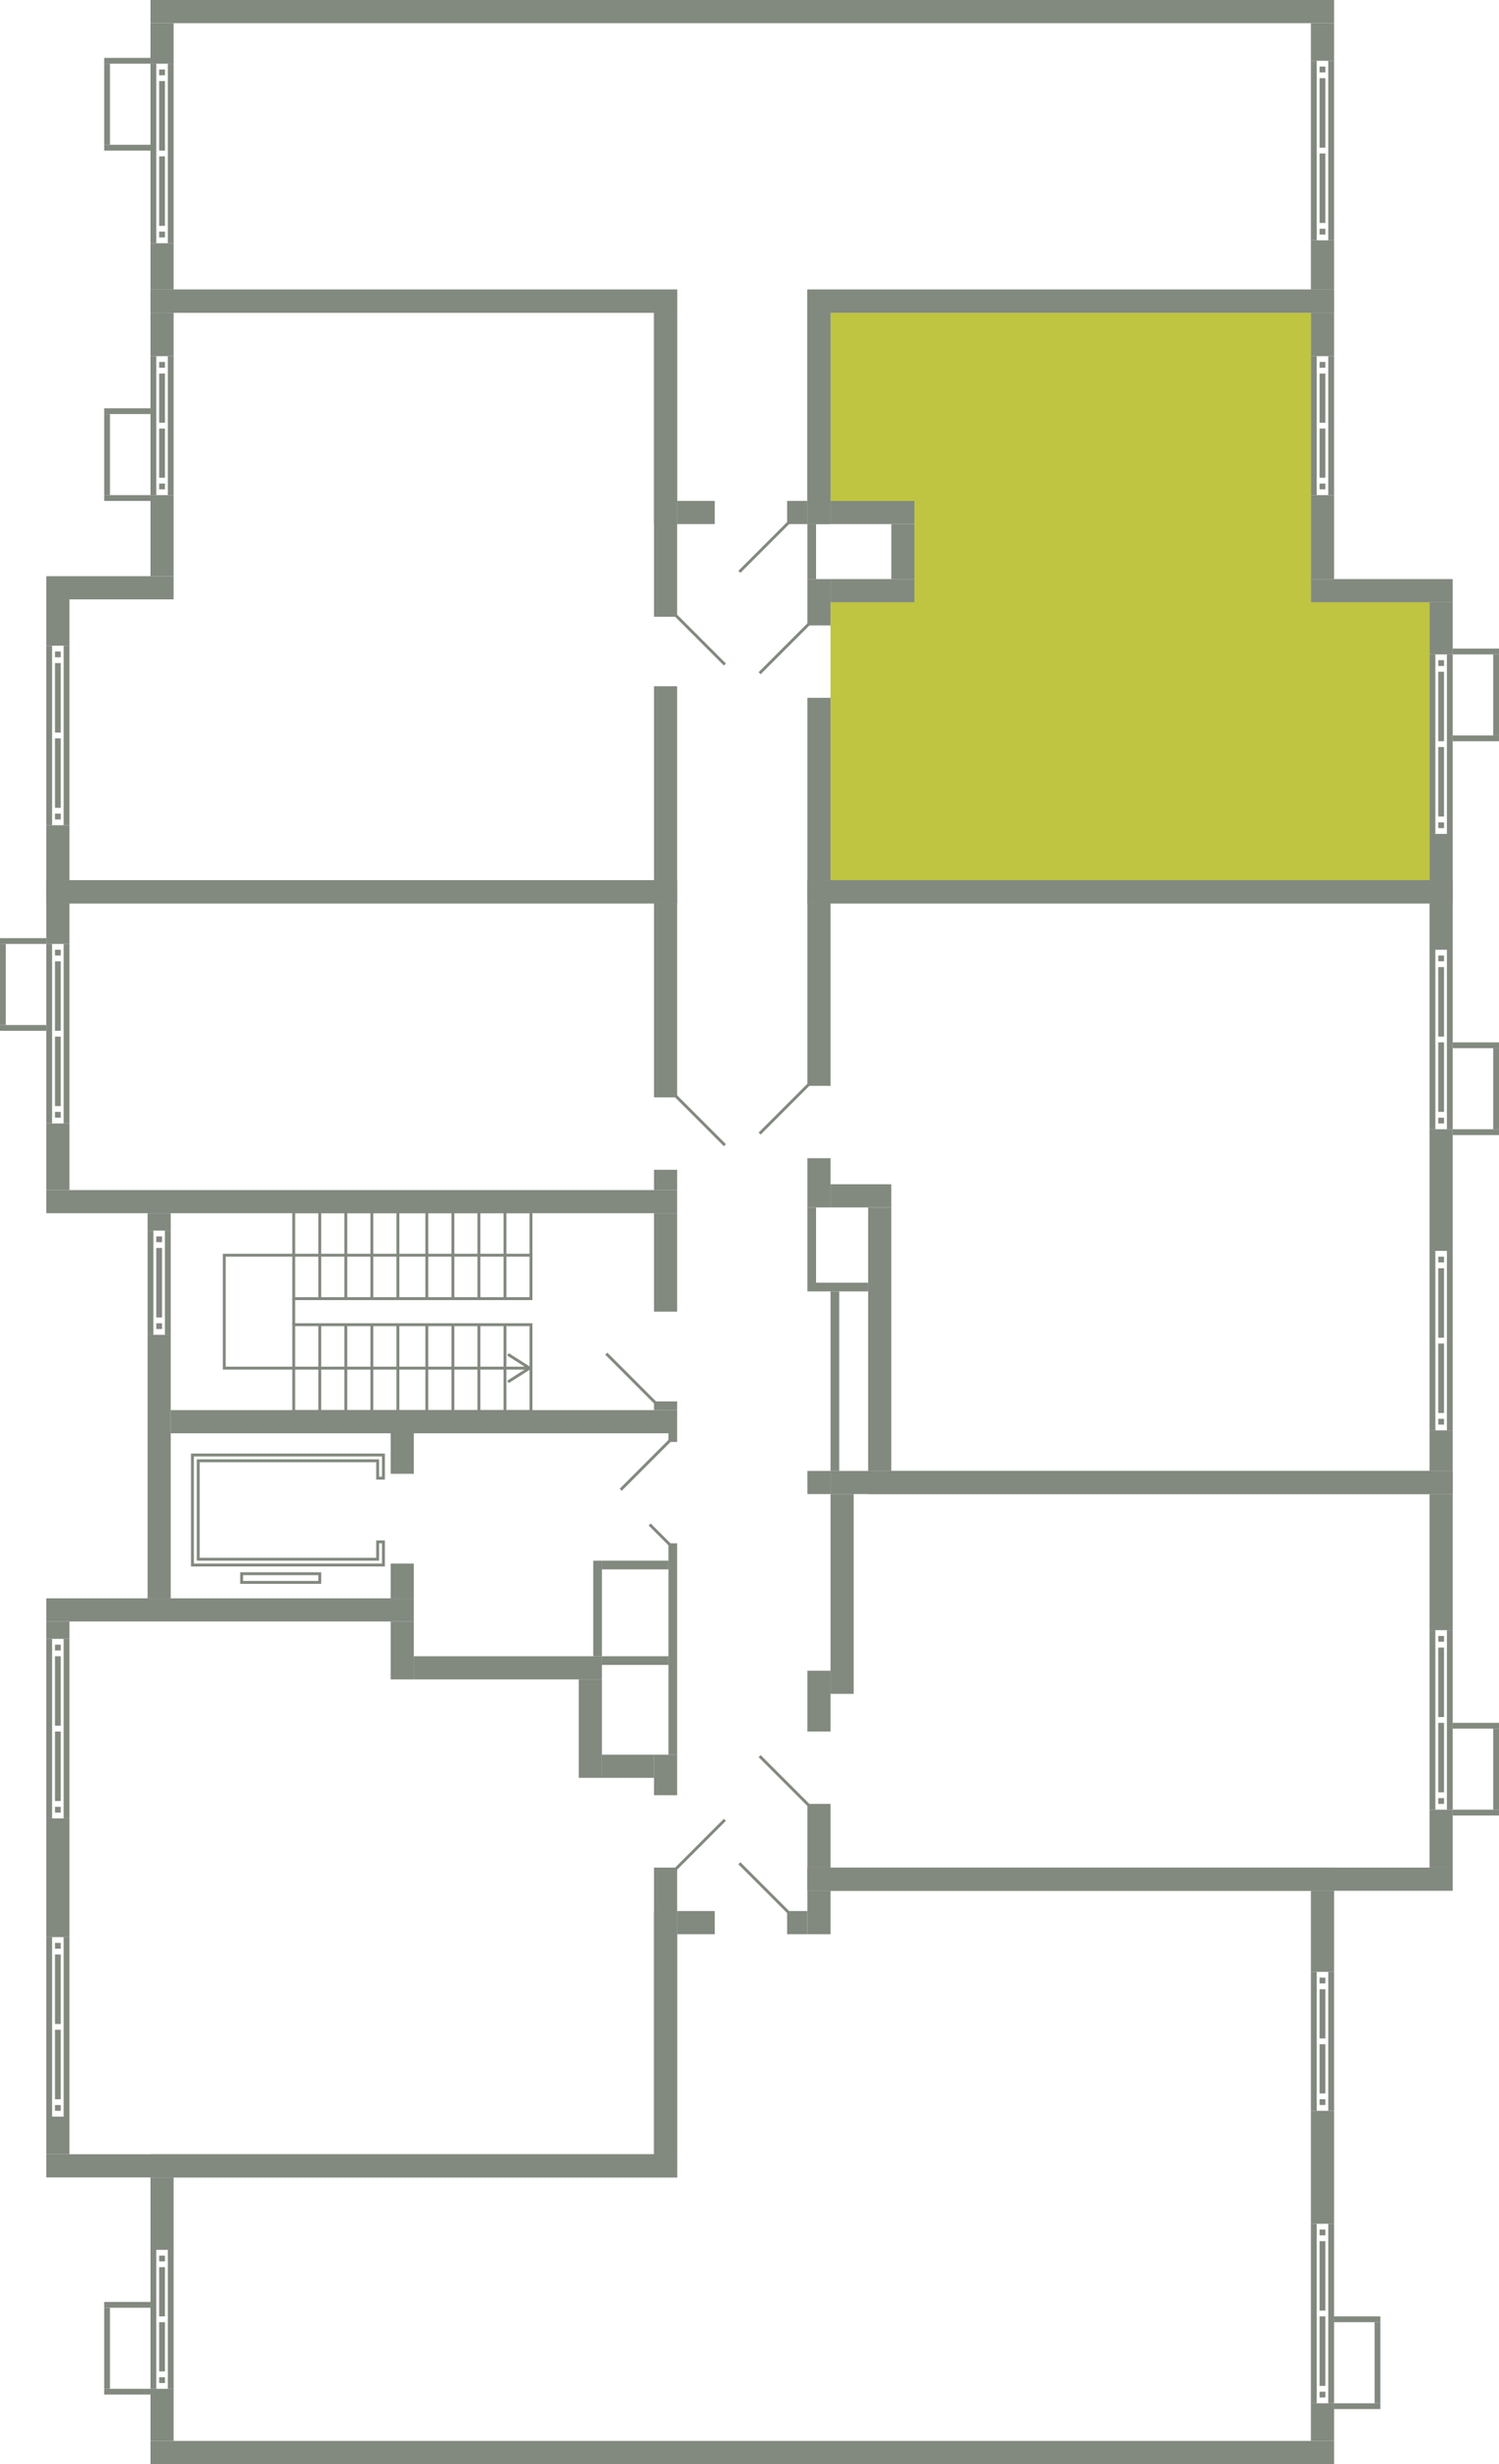 <svg xmlns="http://www.w3.org/2000/svg" width="518" height="851" viewBox="0 0 518 851">
  <title>13k_1s_2-9fl</title>
  <g id="Слой_2" data-name="Слой 2">
    <g id="_13k_1s_2-9fl" data-name="13k_1s_2-9fl">
      <g id="hover">
        <polygon id="_13k_1s_2-9fl_4" data-name="13k_1s_2-9fl_4" points="287 108 453 108 453 208 494 208 494 304 287 304 287 208 316 208 316 173 287 173 287 108" fill="#bfc540"/>
      </g>
      <g id="s">
        <rect x="16" y="304" width="218" height="8" fill="#82897f"/>
        <rect x="16" y="411" width="218" height="8" fill="#82897f"/>
        <rect x="226" y="312" width="8" height="67" fill="#82897f"/>
        <rect x="226" y="404" width="8" height="7" fill="#82897f"/>
        <rect x="16" y="312" width="8" height="14" fill="#82897f"/>
        <rect x="16" y="388" width="8" height="23" fill="#82897f"/>
        <g>
          <rect x="16" y="326" width="2" height="62" fill="#82897f"/>
          <rect x="22" y="326" width="2" height="62" fill="#82897f"/>
          <rect x="19" y="328" width="2" height="2" fill="#82897f"/>
          <rect x="19" y="384" width="2" height="2" fill="#82897f"/>
          <rect x="19" y="332" width="2" height="24" fill="#82897f"/>
          <rect x="19" y="358" width="2" height="24" fill="#82897f"/>
        </g>
        <rect y="324" width="16" height="2" fill="#82897f"/>
        <rect y="354" width="16" height="2" fill="#82897f"/>
        <rect y="326" width="2" height="28" fill="#82897f"/>
        <rect x="16" y="304" width="218" height="8" fill="#82897f"/>
        <rect x="16" y="199" width="44" height="8" fill="#82897f"/>
        <rect x="52" y="100" width="182" height="8" fill="#82897f"/>
        <rect x="226" y="237" width="8" height="67" fill="#82897f"/>
        <rect x="226" y="108" width="8" height="105" fill="#82897f"/>
        <rect x="16" y="285" width="8" height="19" fill="#82897f"/>
        <rect x="16" y="207" width="8" height="16" fill="#82897f"/>
        <g>
          <rect x="16" y="223" width="2" height="62" fill="#82897f"/>
          <rect x="22" y="223" width="2" height="62" fill="#82897f"/>
          <rect x="19" y="281" width="2" height="2" fill="#82897f"/>
          <rect x="19" y="225" width="2" height="2" fill="#82897f"/>
          <rect x="19" y="255" width="2" height="24" fill="#82897f"/>
          <rect x="19" y="229" width="2" height="24" fill="#82897f"/>
        </g>
        <rect x="52" y="171" width="8" height="28" fill="#82897f"/>
        <rect x="52" y="108" width="8" height="15" fill="#82897f"/>
        <g>
          <rect x="52" y="123" width="2" height="48" fill="#82897f"/>
          <rect x="58" y="123" width="2" height="48" fill="#82897f"/>
          <rect x="55" y="167" width="2" height="2" fill="#82897f"/>
          <rect x="55" y="125" width="2" height="2" fill="#82897f"/>
          <rect x="55" y="148" width="2" height="17" fill="#82897f"/>
          <rect x="55" y="129" width="2" height="17" fill="#82897f"/>
        </g>
        <rect x="36" y="171" width="16" height="2" fill="#82897f"/>
        <rect x="36" y="141" width="16" height="2" fill="#82897f"/>
        <rect x="36" y="143" width="2" height="28" fill="#82897f"/>
        <rect x="52" y="100" width="182" height="8" fill="#82897f"/>
        <rect x="226" y="108" width="8" height="73" fill="#82897f"/>
        <rect x="52" y="8" width="8" height="14" fill="#82897f"/>
        <rect x="52" y="84" width="8" height="16" fill="#82897f"/>
        <g>
          <rect x="52" y="22" width="2" height="62" fill="#82897f"/>
          <rect x="58" y="22" width="2" height="62" fill="#82897f"/>
          <rect x="55" y="24" width="2" height="2" fill="#82897f"/>
          <rect x="55" y="80" width="2" height="2" fill="#82897f"/>
          <rect x="55" y="28" width="2" height="24" fill="#82897f"/>
          <rect x="55" y="54" width="2" height="24" fill="#82897f"/>
        </g>
        <rect x="36" y="20" width="16" height="2" fill="#82897f"/>
        <rect x="36" y="50" width="16" height="2" fill="#82897f"/>
        <rect x="36" y="22" width="2" height="28" fill="#82897f"/>
        <rect x="279" y="100" width="182" height="8" transform="translate(740 208) rotate(180)" fill="#82897f"/>
        <rect x="52" width="409" height="8" transform="translate(513 8) rotate(180)" fill="#82897f"/>
        <rect x="453" y="83" width="8" height="17" transform="translate(914 183) rotate(180)" fill="#82897f"/>
        <rect x="453" y="8" width="8" height="13" transform="translate(914 29) rotate(180)" fill="#82897f"/>
        <g>
          <rect x="459" y="21" width="2" height="62" transform="translate(920 104) rotate(180)" fill="#82897f"/>
          <rect x="453" y="21" width="2" height="62" transform="translate(908 104) rotate(180)" fill="#82897f"/>
          <rect x="456" y="79" width="2" height="2" transform="translate(914 160) rotate(180)" fill="#82897f"/>
          <rect x="456" y="23" width="2" height="2" transform="translate(914 48) rotate(180)" fill="#82897f"/>
          <rect x="456" y="53" width="2" height="24" transform="translate(914 130) rotate(180)" fill="#82897f"/>
          <rect x="456" y="27" width="2" height="24" transform="translate(914 78) rotate(180)" fill="#82897f"/>
        </g>
        <rect x="272" y="173" width="7" height="8" fill="#82897f"/>
        <rect x="234" y="173" width="13" height="8" fill="#82897f"/>
        <rect x="279" y="108" width="8" height="73" fill="#82897f"/>
        <rect x="279" y="304" width="223" height="8" transform="translate(781 616) rotate(180)" fill="#82897f"/>
        <rect x="453" y="200" width="49" height="8" transform="translate(955 408) rotate(180)" fill="#82897f"/>
        <rect x="279" y="100" width="182" height="8" transform="translate(740 208) rotate(180)" fill="#82897f"/>
        <rect x="279" y="241" width="8" height="63" transform="translate(566 545) rotate(180)" fill="#82897f"/>
        <rect x="279" y="200" width="8" height="16" transform="translate(566 416) rotate(180)" fill="#82897f"/>
        <rect x="494" y="288" width="8" height="16" transform="translate(996 592) rotate(180)" fill="#82897f"/>
        <rect x="494" y="208" width="8" height="18" transform="translate(996 434) rotate(180)" fill="#82897f"/>
        <g>
          <rect x="500" y="226" width="2" height="62" transform="translate(1002 514) rotate(180)" fill="#82897f"/>
          <rect x="494" y="226" width="2" height="62" transform="translate(990 514) rotate(180)" fill="#82897f"/>
          <rect x="497" y="284" width="2" height="2" transform="translate(996 570) rotate(180)" fill="#82897f"/>
          <rect x="497" y="228" width="2" height="2" transform="translate(996 458) rotate(180)" fill="#82897f"/>
          <rect x="497" y="258" width="2" height="24" transform="translate(996 540) rotate(180)" fill="#82897f"/>
          <rect x="497" y="232" width="2" height="24" transform="translate(996 488) rotate(180)" fill="#82897f"/>
        </g>
        <rect x="453" y="171" width="8" height="29" transform="translate(914 371) rotate(180)" fill="#82897f"/>
        <rect x="453" y="108" width="8" height="15" transform="translate(914 231) rotate(180)" fill="#82897f"/>
        <g>
          <rect x="459" y="123" width="2" height="48" transform="translate(920 294) rotate(180)" fill="#82897f"/>
          <rect x="453" y="123" width="2" height="48" transform="translate(908 294) rotate(180)" fill="#82897f"/>
          <rect x="456" y="167" width="2" height="2" transform="translate(914 336) rotate(180)" fill="#82897f"/>
          <rect x="456" y="125" width="2" height="2" transform="translate(914 252) rotate(180)" fill="#82897f"/>
          <rect x="456" y="148" width="2" height="17" transform="translate(914 313) rotate(180)" fill="#82897f"/>
          <rect x="456" y="129" width="2" height="17" transform="translate(914 275) rotate(180)" fill="#82897f"/>
        </g>
        <rect x="502" y="254" width="16" height="2" fill="#82897f"/>
        <rect x="502" y="224" width="16" height="2" fill="#82897f"/>
        <rect x="516" y="226" width="2" height="28" transform="translate(1034 480) rotate(180)" fill="#82897f"/>
        <rect x="287" y="200" width="29" height="8" fill="#82897f"/>
        <rect x="287" y="173" width="29" height="8" fill="#82897f"/>
        <rect x="308" y="181" width="8" height="19" fill="#82897f"/>
        <rect x="279" y="108" width="8" height="73" fill="#82897f"/>
        <rect x="279" y="304" width="223" height="8" transform="translate(781 616) rotate(180)" fill="#82897f"/>
        <rect x="300" y="508" width="202" height="8" transform="translate(802 1024) rotate(180)" fill="#82897f"/>
        <rect x="279" y="312" width="8" height="63" transform="translate(566 687) rotate(180)" fill="#82897f"/>
        <rect x="279" y="400" width="8" height="17" transform="translate(566 817) rotate(180)" fill="#82897f"/>
        <rect x="494" y="312" width="8" height="16" transform="translate(996 640) rotate(180)" fill="#82897f"/>
        <rect x="494" y="390" width="8" height="42" transform="translate(996 822) rotate(180)" fill="#82897f"/>
        <g>
          <rect x="500" y="328" width="2" height="62" transform="translate(1002 718) rotate(180)" fill="#82897f"/>
          <rect x="494" y="328" width="2" height="62" transform="translate(990 718) rotate(180)" fill="#82897f"/>
          <rect x="497" y="330" width="2" height="2" transform="translate(996 662) rotate(180)" fill="#82897f"/>
          <rect x="497" y="386" width="2" height="2" transform="translate(996 774) rotate(180)" fill="#82897f"/>
          <rect x="497" y="334" width="2" height="24" transform="translate(996 692) rotate(180)" fill="#82897f"/>
          <rect x="497" y="360" width="2" height="24" transform="translate(996 744) rotate(180)" fill="#82897f"/>
        </g>
        <rect x="494" y="494" width="8" height="14" transform="translate(996 1002) rotate(180)" fill="#82897f"/>
        <g>
          <rect x="500" y="432" width="2" height="62" transform="translate(1002 926) rotate(180)" fill="#82897f"/>
          <rect x="494" y="432" width="2" height="62" transform="translate(990 926) rotate(180)" fill="#82897f"/>
          <rect x="497" y="434" width="2" height="2" transform="translate(996 870) rotate(180)" fill="#82897f"/>
          <rect x="497" y="490" width="2" height="2" transform="translate(996 982) rotate(180)" fill="#82897f"/>
          <rect x="497" y="438" width="2" height="24" transform="translate(996 900) rotate(180)" fill="#82897f"/>
          <rect x="497" y="464" width="2" height="24" transform="translate(996 952) rotate(180)" fill="#82897f"/>
        </g>
        <rect x="502" y="360" width="16" height="2" fill="#82897f"/>
        <rect x="502" y="390" width="16" height="2" fill="#82897f"/>
        <rect x="516" y="362" width="2" height="28" transform="translate(1034 752) rotate(180)" fill="#82897f"/>
        <rect x="287" y="409" width="21" height="8" fill="#82897f"/>
        <rect x="300" y="417" width="8" height="91" fill="#82897f"/>
        <rect x="287" y="508" width="215" height="8" transform="translate(789 1024) rotate(180)" fill="#82897f"/>
        <rect x="279" y="645" width="223" height="8" transform="translate(781 1298) rotate(180)" fill="#82897f"/>
        <rect x="287" y="516" width="8" height="69" transform="translate(582 1101) rotate(180)" fill="#82897f"/>
        <rect x="279" y="623" width="8" height="22" transform="translate(566 1268) rotate(180)" fill="#82897f"/>
        <rect x="279" y="577" width="8" height="21" transform="translate(566 1175) rotate(180)" fill="#82897f"/>
        <rect x="494" y="625" width="8" height="20" transform="translate(996 1270) rotate(180)" fill="#82897f"/>
        <rect x="494" y="516" width="8" height="47" transform="translate(996 1079) rotate(180)" fill="#82897f"/>
        <g>
          <rect x="500" y="563" width="2" height="62" transform="translate(1002 1188) rotate(180)" fill="#82897f"/>
          <rect x="494" y="563" width="2" height="62" transform="translate(990 1188) rotate(180)" fill="#82897f"/>
          <rect x="497" y="621" width="2" height="2" transform="translate(996 1244) rotate(180)" fill="#82897f"/>
          <rect x="497" y="565" width="2" height="2" transform="translate(996 1132) rotate(180)" fill="#82897f"/>
          <rect x="497" y="595" width="2" height="24" transform="translate(996 1214) rotate(180)" fill="#82897f"/>
          <rect x="497" y="569" width="2" height="24" transform="translate(996 1162) rotate(180)" fill="#82897f"/>
        </g>
        <rect x="502" y="625" width="16" height="2" transform="translate(1020 1252) rotate(180)" fill="#82897f"/>
        <rect x="502" y="595" width="16" height="2" transform="translate(1020 1192) rotate(180)" fill="#82897f"/>
        <rect x="516" y="597" width="2" height="28" transform="translate(1034 1222) rotate(180)" fill="#82897f"/>
        <rect x="52" y="744" width="182" height="8" fill="#82897f"/>
        <rect x="226" y="660" width="8" height="84" fill="#82897f"/>
        <rect x="52" y="825" width="8" height="18" fill="#82897f"/>
        <rect x="52" y="752" width="8" height="25" fill="#82897f"/>
        <g>
          <rect x="52" y="777" width="2" height="48" fill="#82897f"/>
          <rect x="58" y="777" width="2" height="48" fill="#82897f"/>
          <rect x="55" y="821" width="2" height="2" fill="#82897f"/>
          <rect x="55" y="779" width="2" height="2" fill="#82897f"/>
          <rect x="55" y="802" width="2" height="17" fill="#82897f"/>
          <rect x="55" y="783" width="2" height="17" fill="#82897f"/>
        </g>
        <rect x="36" y="825" width="16" height="2" fill="#82897f"/>
        <rect x="36" y="795" width="16" height="2" fill="#82897f"/>
        <rect x="36" y="797" width="2" height="28" fill="#82897f"/>
        <rect x="461" y="830" width="16" height="2" fill="#82897f"/>
        <rect x="461" y="800" width="16" height="2" fill="#82897f"/>
        <rect x="475" y="802" width="2" height="28" transform="translate(952 1632) rotate(180)" fill="#82897f"/>
        <rect x="279" y="645" width="182" height="8" transform="translate(740 1298) rotate(180)" fill="#82897f"/>
        <rect x="52" y="843" width="409" height="8" transform="translate(513 1694) rotate(180)" fill="#82897f"/>
        <rect x="453" y="729" width="8" height="39" transform="translate(914 1497) rotate(180)" fill="#82897f"/>
        <rect x="453" y="830" width="8" height="13" transform="translate(914 1673) rotate(180)" fill="#82897f"/>
        <g>
          <rect x="459" y="768" width="2" height="62" transform="translate(920 1598) rotate(180)" fill="#82897f"/>
          <rect x="453" y="768" width="2" height="62" transform="translate(908 1598) rotate(180)" fill="#82897f"/>
          <rect x="456" y="770" width="2" height="2" transform="translate(914 1542) rotate(180)" fill="#82897f"/>
          <rect x="456" y="826" width="2" height="2" transform="translate(914 1654) rotate(180)" fill="#82897f"/>
          <rect x="456" y="774" width="2" height="24" transform="translate(914 1572) rotate(180)" fill="#82897f"/>
          <rect x="456" y="800" width="2" height="24" transform="translate(914 1624) rotate(180)" fill="#82897f"/>
        </g>
        <rect x="453" y="653" width="8" height="28" transform="translate(914 1334) rotate(180)" fill="#82897f"/>
        <g>
          <rect x="459" y="681" width="2" height="48" transform="translate(920 1410) rotate(180)" fill="#82897f"/>
          <rect x="453" y="681" width="2" height="48" transform="translate(908 1410) rotate(180)" fill="#82897f"/>
          <rect x="456" y="683" width="2" height="2" transform="translate(914 1368) rotate(180)" fill="#82897f"/>
          <rect x="456" y="725" width="2" height="2" transform="translate(914 1452) rotate(180)" fill="#82897f"/>
          <rect x="456" y="687" width="2" height="17" transform="translate(914 1391) rotate(180)" fill="#82897f"/>
          <rect x="456" y="706" width="2" height="17" transform="translate(914 1429) rotate(180)" fill="#82897f"/>
        </g>
        <rect x="272" y="660" width="7" height="8" fill="#82897f"/>
        <rect x="234" y="660" width="13" height="8" fill="#82897f"/>
        <rect x="279" y="653" width="8" height="15" fill="#82897f"/>
        <rect x="16" y="744" width="218" height="8" fill="#82897f"/>
        <rect x="16" y="552" width="127" height="8" fill="#82897f"/>
        <rect x="226" y="645" width="8" height="99" fill="#82897f"/>
        <rect x="226" y="606" width="8" height="14" fill="#82897f"/>
        <rect x="16" y="731" width="8" height="13" fill="#82897f"/>
        <rect x="16" y="628" width="8" height="41" fill="#82897f"/>
        <g>
          <rect x="16" y="669" width="2" height="62" fill="#82897f"/>
          <rect x="22" y="669" width="2" height="62" fill="#82897f"/>
          <rect x="19" y="727" width="2" height="2" fill="#82897f"/>
          <rect x="19" y="671" width="2" height="2" fill="#82897f"/>
          <rect x="19" y="701" width="2" height="24" fill="#82897f"/>
          <rect x="19" y="675" width="2" height="24" fill="#82897f"/>
        </g>
        <rect x="16" y="560" width="8" height="6" fill="#82897f"/>
        <g>
          <rect x="16" y="566" width="2" height="62" fill="#82897f"/>
          <rect x="22" y="566" width="2" height="62" fill="#82897f"/>
          <rect x="19" y="624" width="2" height="2" fill="#82897f"/>
          <rect x="19" y="568" width="2" height="2" fill="#82897f"/>
          <rect x="19" y="598" width="2" height="24" fill="#82897f"/>
          <rect x="19" y="572" width="2" height="24" fill="#82897f"/>
        </g>
        <rect x="135" y="560" width="8" height="20" fill="#82897f"/>
        <rect x="143" y="572" width="65" height="8" fill="#82897f"/>
        <rect x="200" y="580" width="8" height="34" fill="#82897f"/>
        <rect x="208" y="606" width="18" height="8" fill="#82897f"/>
        <g>
          <rect x="59" y="487" width="175" height="8" fill="#82897f"/>
          <rect x="226" y="419" width="8" height="34" fill="#82897f"/>
          <rect x="226" y="484" width="8" height="3" fill="#82897f"/>
          <rect x="51" y="461" width="8" height="91" fill="#82897f"/>
          <rect x="51" y="419" width="8" height="6" fill="#82897f"/>
          <g>
            <rect x="51" y="425" width="2" height="36" fill="#82897f"/>
            <rect x="57" y="425" width="2" height="36" fill="#82897f"/>
            <rect x="54" y="457" width="2" height="2" fill="#82897f"/>
            <rect x="54" y="427" width="2" height="2" fill="#82897f"/>
            <rect x="54" y="431" width="2" height="24" fill="#82897f"/>
          </g>
          <rect x="135" y="540" width="8" height="12" fill="#82897f"/>
          <rect x="135" y="495" width="8" height="14" fill="#82897f"/>
          <rect x="279" y="181" width="3" height="19" fill="#82897f"/>
          <rect x="279" y="508" width="8" height="8" fill="#82897f"/>
          <rect x="231" y="533" width="3" height="73" fill="#82897f"/>
          <rect x="231" y="495" width="3" height="3" fill="#82897f"/>
          <rect x="208" y="572" width="23" height="3" fill="#82897f"/>
          <rect x="208" y="539" width="23" height="3" fill="#82897f"/>
          <rect x="205" y="539" width="3" height="33" fill="#82897f"/>
          <rect x="279" y="417" width="3" height="29" fill="#82897f"/>
          <rect x="282" y="443" width="18" height="3" fill="#82897f"/>
          <rect x="287" y="446" width="3" height="62" fill="#82897f"/>
        </g>
      </g>
      <g id="d">
        <line x1="233.5" y1="378.5" x2="250.5" y2="395.5" fill="none" stroke="#82897f" stroke-miterlimit="10"/>
        <line x1="233.5" y1="212.5" x2="250.5" y2="229.5" fill="none" stroke="#82897f" stroke-miterlimit="10"/>
        <line x1="272.5" y1="180.5" x2="255.5" y2="197.5" fill="none" stroke="#82897f" stroke-miterlimit="10"/>
        <line x1="279.5" y1="215.5" x2="262.5" y2="232.5" fill="none" stroke="#82897f" stroke-miterlimit="10"/>
        <line x1="279.5" y1="374.5" x2="262.5" y2="391.5" fill="none" stroke="#82897f" stroke-miterlimit="10"/>
        <line x1="279.5" y1="623.5" x2="262.5" y2="606.5" fill="none" stroke="#82897f" stroke-miterlimit="10"/>
        <line x1="272.5" y1="660.5" x2="255.5" y2="643.5" fill="none" stroke="#82897f" stroke-miterlimit="10"/>
        <line x1="233.5" y1="645.5" x2="250.5" y2="628.5" fill="none" stroke="#82897f" stroke-miterlimit="10"/>
        <g>
          <line x1="209.5" y1="467.5" x2="226.5" y2="484.5" fill="none" stroke="#82897f" stroke-miterlimit="10"/>
          <line x1="214.5" y1="514.5" x2="231.5" y2="497.5" fill="none" stroke="#82897f" stroke-miterlimit="10"/>
          <line x1="224.5" y1="526.5" x2="231.5" y2="533.5" fill="none" stroke="#82897f" stroke-miterlimit="10"/>
          <polygon points="132.5 510.5 132.5 502.5 66.5 502.5 66.5 540.5 132.5 540.5 132.5 532.5 130.5 532.5 130.5 538.5 68.5 538.5 68.5 504.5 130.5 504.5 130.5 510.5 132.5 510.5" fill="none" stroke="#82897f" stroke-miterlimit="10"/>
          <rect x="83.5" y="543.5" width="27" height="3" fill="none" stroke="#82897f" stroke-miterlimit="10"/>
          <g>
            <g>
              <rect x="101.5" y="418.5" width="82" height="30" fill="none" stroke="#82897f" stroke-miterlimit="10"/>
              <line x1="110.5" y1="418.5" x2="110.5" y2="448.5" fill="none" stroke="#82897f" stroke-miterlimit="10"/>
              <line x1="119.5" y1="418.5" x2="119.5" y2="448.5" fill="none" stroke="#82897f" stroke-miterlimit="10"/>
              <line x1="128.5" y1="418.5" x2="128.5" y2="448.5" fill="none" stroke="#82897f" stroke-miterlimit="10"/>
              <line x1="137.5" y1="418.5" x2="137.5" y2="448.5" fill="none" stroke="#82897f" stroke-miterlimit="10"/>
              <line x1="147.5" y1="418.5" x2="147.5" y2="448.5" fill="none" stroke="#82897f" stroke-miterlimit="10"/>
              <line x1="156.5" y1="418.5" x2="156.5" y2="448.5" fill="none" stroke="#82897f" stroke-miterlimit="10"/>
              <line x1="165.5" y1="418.5" x2="165.5" y2="448.5" fill="none" stroke="#82897f" stroke-miterlimit="10"/>
              <line x1="174.5" y1="418.5" x2="174.5" y2="448.5" fill="none" stroke="#82897f" stroke-miterlimit="10"/>
            </g>
            <g>
              <rect x="101.5" y="457.5" width="82" height="30" fill="none" stroke="#82897f" stroke-miterlimit="10"/>
              <g>
                <polyline points="182.298 472.5 77.5 472.5 77.5 433.5 183.5 433.5" fill="none" stroke="#82897f" stroke-miterlimit="10"/>
                <path d="M175.463,467.7a.5.5,0,0,0,.154.691l6.452,4.109-6.452,4.109a.5.5,0,1,0,.537.844l7.115-4.531a.5.5,0,0,0,0-.844l-7.115-4.531a.5.5,0,0,0-.691.153Z" fill="#82897f"/>
              </g>
              <line x1="110.5" y1="457.5" x2="110.5" y2="487.5" fill="none" stroke="#82897f" stroke-miterlimit="10"/>
              <line x1="119.5" y1="457.5" x2="119.5" y2="487.5" fill="none" stroke="#82897f" stroke-miterlimit="10"/>
              <line x1="128.5" y1="457.5" x2="128.5" y2="487.5" fill="none" stroke="#82897f" stroke-miterlimit="10"/>
              <line x1="137.5" y1="457.5" x2="137.5" y2="487.5" fill="none" stroke="#82897f" stroke-miterlimit="10"/>
              <line x1="147.5" y1="457.5" x2="147.5" y2="487.5" fill="none" stroke="#82897f" stroke-miterlimit="10"/>
              <line x1="156.5" y1="457.5" x2="156.5" y2="487.5" fill="none" stroke="#82897f" stroke-miterlimit="10"/>
              <line x1="165.5" y1="457.5" x2="165.5" y2="487.5" fill="none" stroke="#82897f" stroke-miterlimit="10"/>
              <line x1="174.5" y1="457.5" x2="174.5" y2="487.5" fill="none" stroke="#82897f" stroke-miterlimit="10"/>
            </g>
            <line x1="101.5" y1="448.5" x2="101.5" y2="457.5" fill="none" stroke="#82897f" stroke-miterlimit="10"/>
          </g>
        </g>
      </g>
    </g>
  </g>
</svg>
